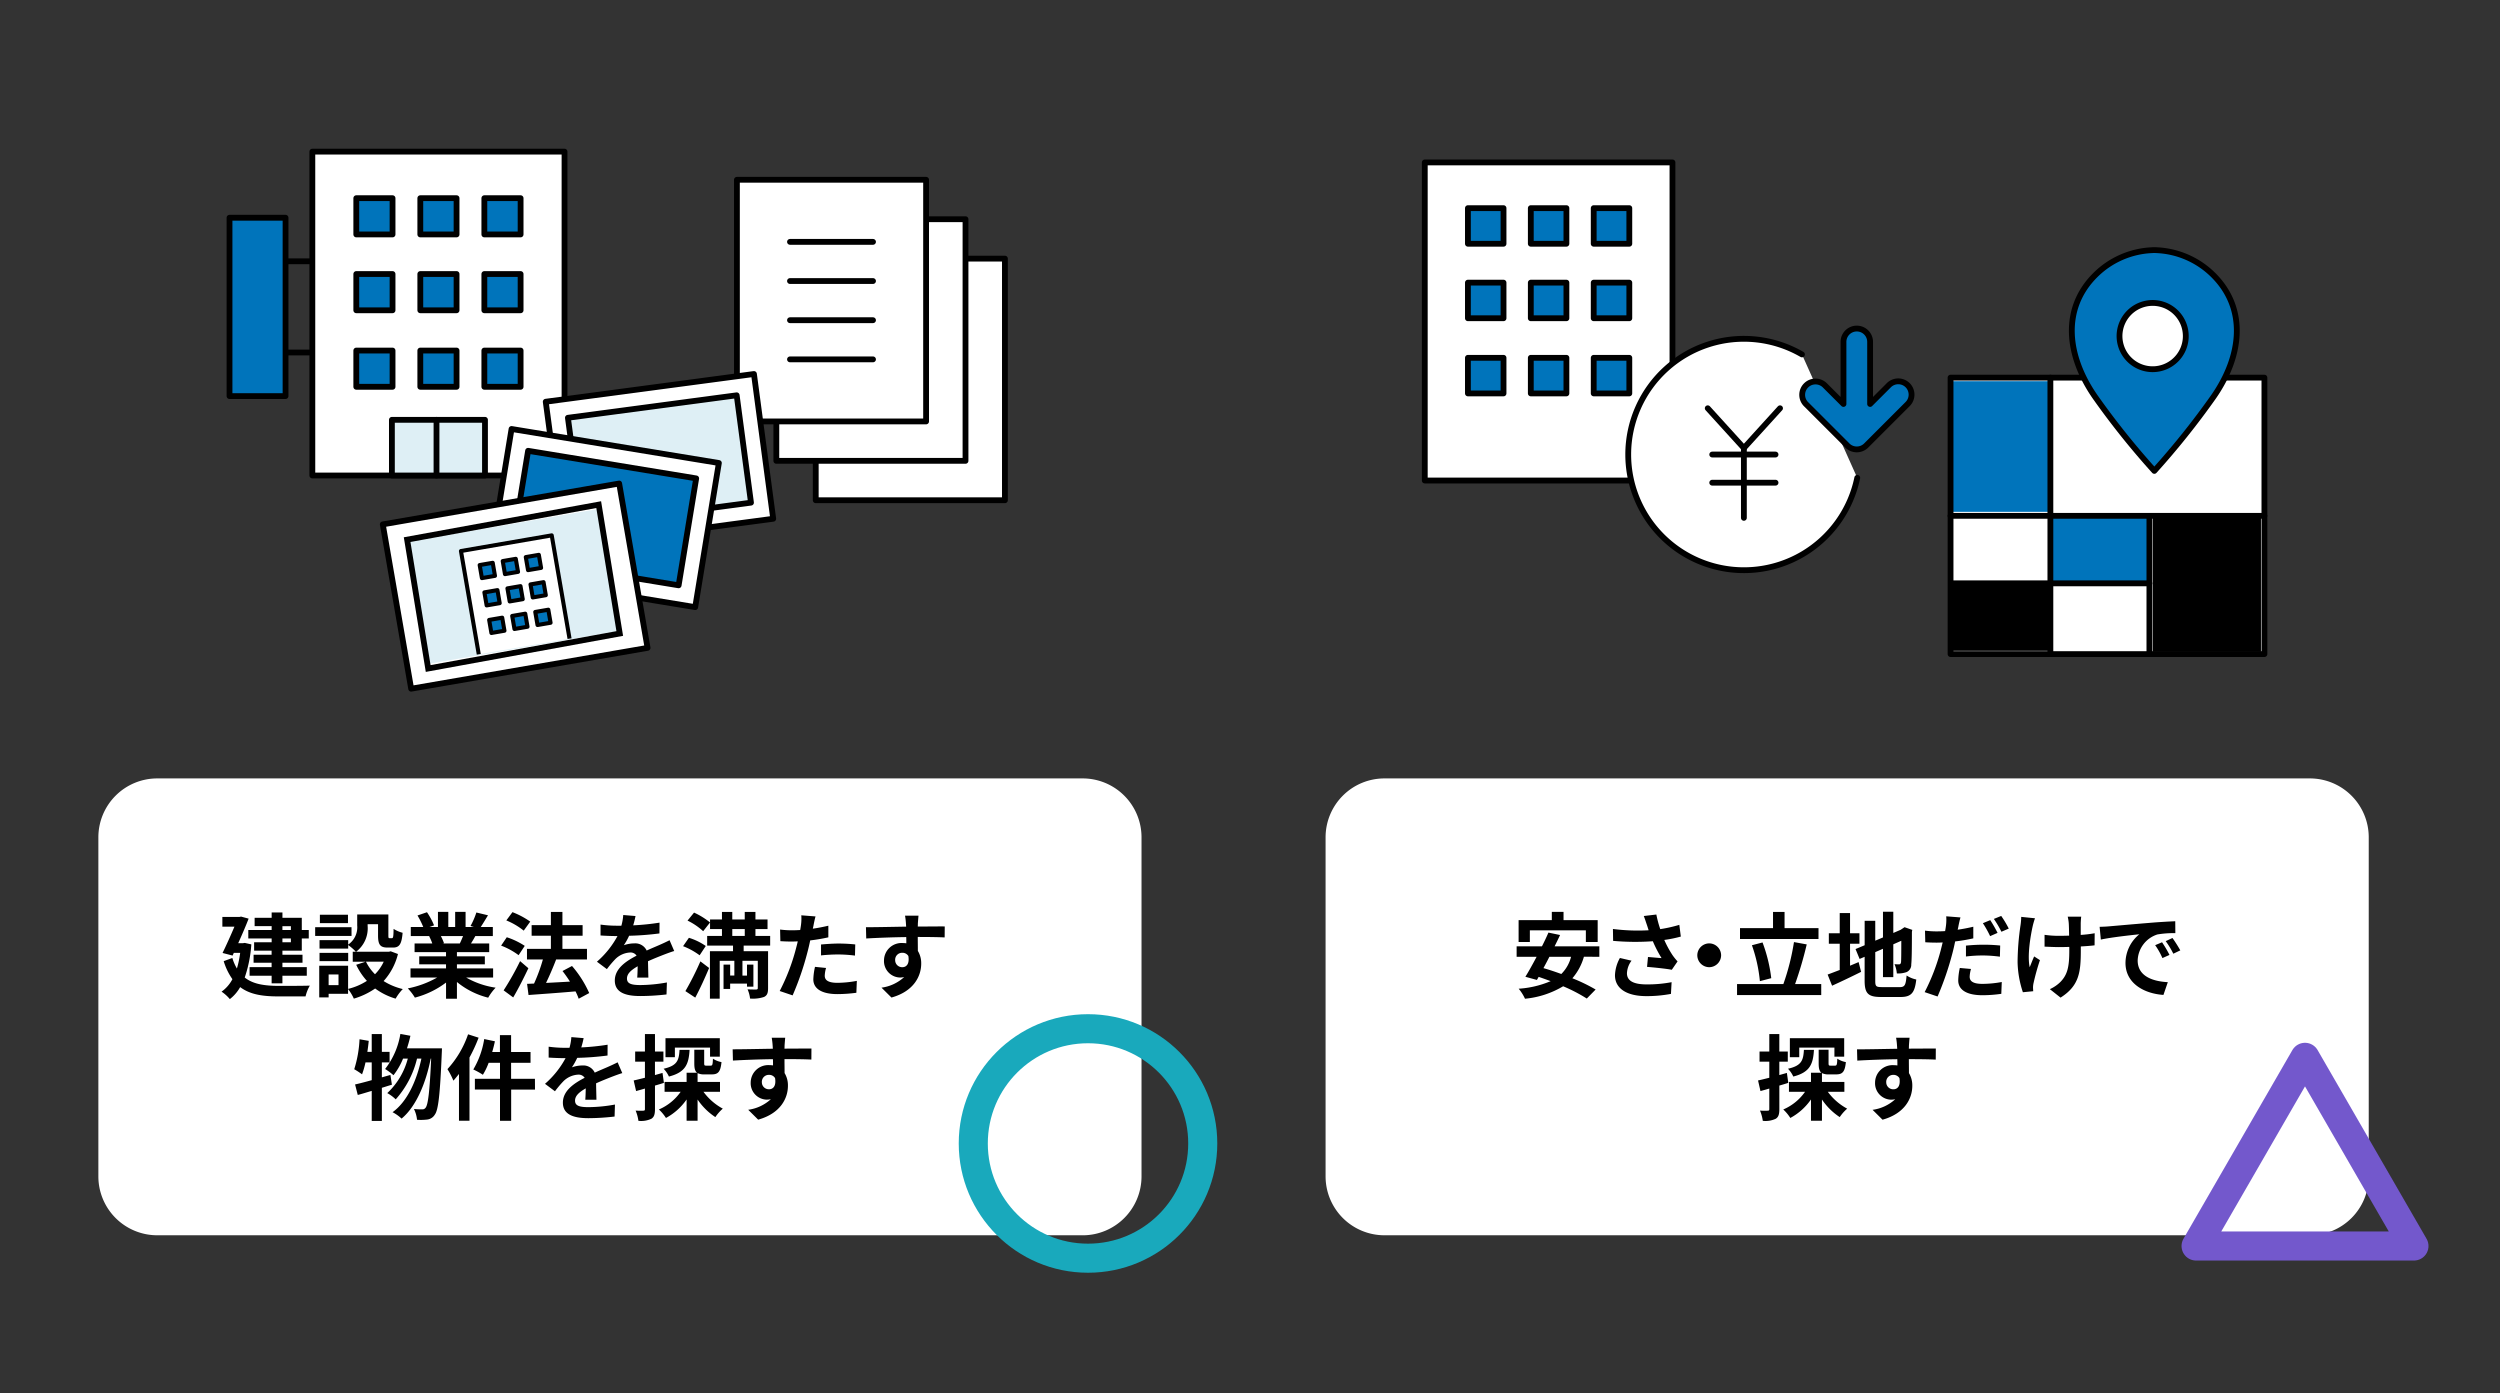 <svg xmlns="http://www.w3.org/2000/svg" xmlns:xlink="http://www.w3.org/1999/xlink" width="430" height="239.672" viewBox="0 0 430 239.672">
  <rect x="0" y="0" width="430" height="239.672" fill="#333333" stroke="none"/>
  <defs>
    <clipPath id="clip-path">
      <rect id="長方形_37914" data-name="長方形 37914" width="33.455" height="21.28" transform="matrix(0.985, -0.17, 0.17, 0.985, 0, 5.698)" fill="none"/>
    </clipPath>
    <clipPath id="clip-path-2">
      <rect id="長方形_37916" data-name="長方形 37916" width="387.705" height="198.787" fill="none"/>
    </clipPath>
  </defs>
  <g id="img_point_03_pc.svg" transform="translate(13.151 -1697.209)">
    <rect id="長方形_5748" data-name="長方形 5748" width="430" height="239.672" rx="10" transform="translate(-13.151 1697.209)" fill="rgba(80,200,167,0.15)" opacity="0"/>
    <g id="グループ_15660" data-name="グループ 15660" transform="translate(3.768 1718.357)">
      <g id="グループ_15667" data-name="グループ 15667" transform="translate(0 4.934)">
        <g id="グループ_15673" data-name="グループ 15673">
          <g id="グループ_16144" data-name="グループ 16144" transform="translate(211.223 1.856)">
            <path id="パス_111295" data-name="パス 111295" d="M309.735,150.926H150.572a10.13,10.13,0,0,1-10.13-10.13V82.476a10.13,10.13,0,0,1,10.13-10.13H309.735a10.13,10.13,0,0,1,10.13,10.13V140.8a10.13,10.13,0,0,1-10.13,10.13" transform="translate(-140.584 33.604)" fill="#fff"/>
            <path id="パス_114809" data-name="パス 114809" d="M-54.864-10.368h9.632v2H-43.2v-3.76h-5.872v-1.424h-2.016v1.424H-56.8v3.76h1.936Zm7.088,4.544a6.348,6.348,0,0,1-1.68,2.96c-1.056-.384-2.1-.736-3.072-1.008.336-.624.688-1.28,1.024-1.952Zm4.864,0V-7.616h-7.7c.336-.672.656-1.328.944-1.952l-2-.416c-.32.736-.7,1.552-1.12,2.368h-4.352v1.792h3.44c-.688,1.3-1.36,2.512-1.936,3.44l1.984.544.3-.528c.672.224,1.36.48,2.064.736a16.771,16.771,0,0,1-5.5,1.3A7.77,7.77,0,0,1-55.7,1.392a15.622,15.622,0,0,0,6.56-2.144A27.478,27.478,0,0,1-45.072,1.36l1.52-1.552a29.407,29.407,0,0,0-4-1.936,9.709,9.709,0,0,0,1.984-3.7Zm8.16-5.536c.1.272.192.608.32.976a33.494,33.494,0,0,1-6.144-.224l.032,2.048a42.905,42.905,0,0,0,6.832.064,21.024,21.024,0,0,0,1.5,2.9c-.5-.032-1.552-.128-2.336-.192l-.16,1.7c1.344.112,3.36.32,4.256.5l.992-1.44a10.088,10.088,0,0,1-.864-1.072A17.525,17.525,0,0,1-31.744-8.72,21.28,21.28,0,0,0-28.9-9.3l-.256-2.016a24.094,24.094,0,0,1-3.28.736,18.712,18.712,0,0,1-.672-2.512l-2.16.256C-35.056-12.3-34.88-11.728-34.752-11.36Zm-2.624,6.208-2-.464a6.549,6.549,0,0,0-.848,2.976c0,2.3,2.064,3.568,5.328,3.584a22.572,22.572,0,0,0,4.3-.384l.112-2.016a22.1,22.1,0,0,1-4.288.384c-2.192,0-3.392-.576-3.392-1.92A3.855,3.855,0,0,1-37.376-5.152Zm13.36-2.976A2.062,2.062,0,0,0-26.064-6.08a2.062,2.062,0,0,0,2.048,2.048A2.062,2.062,0,0,0-21.968-6.08,2.062,2.062,0,0,0-24.016-8.128Zm18.8-2.624h-5.84v-2.784H-13.04v2.784h-5.68V-8.88h13.5Zm-8.128,8.608a26.169,26.169,0,0,0-1.5-6.144l-1.824.48A25.939,25.939,0,0,1-15.3-1.632Zm4.1,1.008a65.116,65.116,0,0,0,2-6.816l-2.192-.4a39.987,39.987,0,0,1-1.824,7.216h-7.968v1.9h14.48v-1.9ZM.208-8.064H1.824V-9.872H.208v-3.472H-1.568v3.472H-3.44v1.808h1.872v4.512c-.8.3-1.5.576-2.08.784l.768,1.92c1.472-.672,3.3-1.536,4.992-2.384L1.68-4.912C1.2-4.7.7-4.5.208-4.288ZM5.664-.608c-.976,0-1.12-.144-1.12-1.072V-6.624L5.872-7.2v4.88H7.648V-7.968l1.376-.608c0,2.272-.016,3.44-.048,3.7-.064.288-.16.352-.352.352a7.28,7.28,0,0,1-.768-.032,5.11,5.11,0,0,1,.4,1.6A4.461,4.461,0,0,0,9.92-3.184a1.365,1.365,0,0,0,.816-1.328c.08-.656.112-2.576.112-5.616l.064-.32-1.328-.464-.336.224-.336.224L7.648-9.92v-3.648H5.872v4.416l-1.328.56v-3.424H2.72v4.208l-1.568.656.7,1.7.864-.368v4.112c0,2.208.624,2.8,2.784,2.8H8.912c1.872,0,2.432-.768,2.688-3.008a4.816,4.816,0,0,1-1.664-.688c-.144,1.632-.3,2-1.184,2Zm15.344-3.12L19.088-3.9a10.891,10.891,0,0,0-.272,2.144c0,1.616,1.456,2.544,4.144,2.544a22.963,22.963,0,0,0,3.264-.24l.08-2.032a18.715,18.715,0,0,1-3.328.32c-1.712,0-2.192-.528-2.192-1.232A5.61,5.61,0,0,1,21.008-3.728ZM19.2-12.592l-2.448-.192a8.337,8.337,0,0,1-.048,1.632q-.048.384-.144.912-.744.048-1.44.048A15.66,15.66,0,0,1,13.1-10.32l.048,2c.56.032,1.152.064,1.936.064.336,0,.688-.016,1.056-.032-.112.448-.224.912-.336,1.344A35,35,0,0,1,13.04.256l2.224.752A51.609,51.609,0,0,0,17.808-6.4c.176-.656.336-1.376.48-2.064a29.455,29.455,0,0,0,3.12-.528v-2c-.88.208-1.792.384-2.688.512.048-.208.1-.416.128-.592C18.912-11.424,19.072-12.144,19.2-12.592Zm.944,4.848v1.872a23.945,23.945,0,0,1,3.088-.176,23.267,23.267,0,0,1,2.752.208l.048-1.92A28.137,28.137,0,0,0,23.216-7.9,30.5,30.5,0,0,0,20.144-7.744Zm4.176-4.384-1.264.528A17.915,17.915,0,0,1,24.3-9.376l1.28-.56A22.008,22.008,0,0,0,24.32-12.128Zm1.888-.72-1.264.512a16.964,16.964,0,0,1,1.3,2.208l1.264-.544A17.662,17.662,0,0,0,26.208-12.848Zm13.76.128h-2.32a7.622,7.622,0,0,1,.176,1.1c.032.432.048,1.264.064,2.16-.608.016-1.232.032-1.808.032A16.828,16.828,0,0,1,33.664-9.6v2.032c.784.032,1.776.08,2.464.08.592,0,1.184-.016,1.792-.032v.576c0,2.7-.256,4.128-1.488,5.408a6.208,6.208,0,0,1-1.856,1.28L36.416,1.2C39.616-.832,39.9-3.152,39.9-6.928V-7.6c.9-.048,1.728-.112,2.368-.192l.016-2.08a21.048,21.048,0,0,1-2.4.288v-2.048C39.9-11.984,39.92-12.368,39.968-12.72Zm-7.952.272-2.368-.24a10.847,10.847,0,0,1-.112,1.392,44.93,44.93,0,0,0-.512,6.384A17.4,17.4,0,0,0,29.936.272L31.712.1C31.7-.128,31.68-.4,31.68-.56a3.605,3.605,0,0,1,.1-.784,39.49,39.49,0,0,1,1.088-3.9l-.992-.64c-.272.592-.56,1.36-.768,1.856-.432-1.984.128-5.344.528-7.12A12.754,12.754,0,0,1,32.016-12.448Zm11.12,1.472.208,2.192c1.856-.4,5.12-.752,6.624-.912a6.4,6.4,0,0,0-2.384,4.944c0,3.472,3.168,5.264,6.528,5.488l.752-2.192C52.144-1.6,49.68-2.544,49.68-5.184a4.862,4.862,0,0,1,3.392-4.48,16.622,16.622,0,0,1,3.088-.224l-.016-2.048c-1.136.048-2.88.144-4.528.288-2.928.24-5.568.48-6.912.592C44.4-11.024,43.776-10.992,43.136-10.976ZM53.872-8.32l-1.184.5A12.345,12.345,0,0,1,53.936-5.6l1.216-.544A19.859,19.859,0,0,0,53.872-8.32Zm1.792-.736L54.5-8.512a14.076,14.076,0,0,1,1.312,2.16l1.2-.576A23.933,23.933,0,0,0,55.664-9.056ZM-8.528,9.8H-2.48v1.552H-.8V8.184h-9.344v3.264h1.616Zm.8.384c-.1,1.808-.4,2.72-2.736,3.248a4.992,4.992,0,0,1,.912,1.344c2.88-.736,3.408-2.16,3.552-4.592Zm-2.928,3.968-1.3.368v-2.3H-10.5V10.472h-1.456V7.464H-13.68v3.008h-1.68v1.744h1.68v2.768c-.72.176-1.392.352-1.936.464l.416,1.824c.464-.128.992-.272,1.52-.432v3.536c0,.208-.08.272-.272.272a12.927,12.927,0,0,1-1.328-.016,7.078,7.078,0,0,1,.48,1.76,4.15,4.15,0,0,0,2.224-.352c.48-.3.624-.784.624-1.664V16.328c.512-.144,1.024-.3,1.536-.464ZM-.768,17.4V15.7H-4.624v-1.52a2.387,2.387,0,0,0,1.2.224H-2.16c1.056,0,1.488-.432,1.648-2.112A4.013,4.013,0,0,1-1.984,11.7c-.032,1.056-.1,1.2-.384,1.2h-.768c-.288,0-.352-.032-.352-.432v-2.3h-1.7v2.32c0,.832.1,1.344.48,1.632H-6.512V15.7H-10.3v1.7h2.768a8.81,8.81,0,0,1-3.744,3.04A7.443,7.443,0,0,1-10.064,21.9a10.194,10.194,0,0,0,3.552-3.184v3.664h1.888V18.728a10.964,10.964,0,0,0,3.056,3.024A7.4,7.4,0,0,1-.288,20.3a10.071,10.071,0,0,1-3.328-2.9ZM10.448,8.1H8.128A11.611,11.611,0,0,1,8.288,9.5c.016.128.016.288.032.5-2.176.032-5.088.1-6.912.1l.048,1.936c1.968-.112,4.464-.208,6.88-.24.016.352.016.72.016,1.072a4.152,4.152,0,0,0-.64-.048,3.018,3.018,0,0,0-3.2,2.992,2.823,2.823,0,0,0,2.752,2.944,3.421,3.421,0,0,0,.72-.08,7.19,7.19,0,0,1-3.9,1.824l1.712,1.7c3.9-1.088,5.12-3.744,5.12-5.824a4.072,4.072,0,0,0-.576-2.192c0-.7-.016-1.584-.016-2.4,2.176,0,3.664.032,4.624.08L14.96,9.96c-.832-.016-3.024.016-4.64.016.016-.192.016-.368.016-.5C10.352,9.224,10.416,8.36,10.448,8.1ZM6.432,15.768a1.2,1.2,0,0,1,1.232-1.28,1.18,1.18,0,0,1,1.04.56c.224,1.408-.368,1.92-1.04,1.92A1.2,1.2,0,0,1,6.432,15.768Z" transform="translate(89.858 142.452)"/>
            <path id="パス_111296" data-name="パス 111296" d="M264.835,106.372,246.1,138.827h37.476Z" transform="translate(-96.517 47.549)" fill="none" stroke="#7358cc" stroke-linecap="round" stroke-linejoin="round" stroke-width="5"/>
            <g id="グループ_15675" data-name="グループ 15675" transform="translate(16.919)">
              <rect id="長方形_37823" data-name="長方形 37823" width="42.604" height="54.713" fill="#fff"/>
              <rect id="長方形_37824" data-name="長方形 37824" width="42.604" height="54.713" fill="none" stroke="#000" stroke-linecap="round" stroke-linejoin="round" stroke-width="1"/>
              <rect id="長方形_37825" data-name="長方形 37825" width="6.124" height="6.124" transform="translate(7.421 20.677)" fill="#0074bb"/>
              <rect id="長方形_37826" data-name="長方形 37826" width="6.124" height="6.124" transform="translate(7.421 20.677)" fill="none" stroke="#000" stroke-linecap="round" stroke-linejoin="round" stroke-width="1"/>
              <rect id="長方形_37827" data-name="長方形 37827" width="6.124" height="6.124" transform="translate(18.238 20.677)" fill="#0074bb"/>
              <rect id="長方形_37828" data-name="長方形 37828" width="6.124" height="6.124" transform="translate(18.238 20.677)" fill="none" stroke="#000" stroke-linecap="round" stroke-linejoin="round" stroke-width="1"/>
              <rect id="長方形_37829" data-name="長方形 37829" width="6.124" height="6.124" transform="translate(29.057 20.677)" fill="#0074bb"/>
              <rect id="長方形_37830" data-name="長方形 37830" width="6.124" height="6.124" transform="translate(29.057 20.677)" fill="none" stroke="#000" stroke-linecap="round" stroke-linejoin="round" stroke-width="1"/>
              <rect id="長方形_37831" data-name="長方形 37831" width="6.124" height="6.124" transform="translate(7.421 7.863)" fill="#0074bb"/>
              <rect id="長方形_37832" data-name="長方形 37832" width="6.124" height="6.124" transform="translate(7.421 7.863)" fill="none" stroke="#000" stroke-linecap="round" stroke-linejoin="round" stroke-width="1"/>
              <rect id="長方形_37833" data-name="長方形 37833" width="6.124" height="6.124" transform="translate(18.238 7.863)" fill="#0074bb"/>
              <rect id="長方形_37834" data-name="長方形 37834" width="6.124" height="6.124" transform="translate(18.238 7.863)" fill="none" stroke="#000" stroke-linecap="round" stroke-linejoin="round" stroke-width="1"/>
              <rect id="長方形_37835" data-name="長方形 37835" width="6.124" height="6.124" transform="translate(29.057 7.863)" fill="#0074bb"/>
              <rect id="長方形_37836" data-name="長方形 37836" width="6.124" height="6.124" transform="translate(29.057 7.863)" fill="none" stroke="#000" stroke-linecap="round" stroke-linejoin="round" stroke-width="1"/>
              <rect id="長方形_37837" data-name="長方形 37837" width="6.124" height="6.124" transform="translate(7.421 33.606)" fill="#0074bb"/>
              <rect id="長方形_37838" data-name="長方形 37838" width="6.124" height="6.124" transform="translate(7.421 33.606)" fill="none" stroke="#000" stroke-linecap="round" stroke-linejoin="round" stroke-width="1"/>
              <rect id="長方形_37839" data-name="長方形 37839" width="6.124" height="6.124" transform="translate(18.238 33.606)" fill="#0074bb"/>
              <rect id="長方形_37840" data-name="長方形 37840" width="6.124" height="6.124" transform="translate(18.238 33.606)" fill="none" stroke="#000" stroke-linecap="round" stroke-linejoin="round" stroke-width="1"/>
              <rect id="長方形_37841" data-name="長方形 37841" width="6.124" height="6.124" transform="translate(29.057 33.606)" fill="#0074bb"/>
              <rect id="長方形_37842" data-name="長方形 37842" width="6.124" height="6.124" transform="translate(29.057 33.606)" fill="none" stroke="#000" stroke-linecap="round" stroke-linejoin="round" stroke-width="1"/>
              <path id="パス_111297" data-name="パス 111297" d="M216.294,49.249a19.9,19.9,0,1,1-9.511-21.231" transform="translate(-141.908 5.003)" fill="#fff"/>
              <path id="パス_111298" data-name="パス 111298" d="M216.294,49.249a19.9,19.9,0,1,1-9.511-21.231" transform="translate(-141.908 5.003)" fill="none" stroke="#000" stroke-linecap="round" stroke-linejoin="round" stroke-width="1"/>
              <path id="パス_111299" data-name="パス 111299" d="M199.036,33.808l-6.219,6.845L186.6,33.808" transform="translate(-137.93 8.475)" fill="none" stroke="#000" stroke-linecap="round" stroke-linejoin="round" stroke-width="1"/>
              <line id="線_5348" data-name="線 5348" y2="12.005" transform="translate(54.887 49.129)" fill="none" stroke="#000" stroke-linecap="round" stroke-linejoin="round" stroke-width="1"/>
              <line id="線_5349" data-name="線 5349" x2="10.891" transform="translate(49.441 50.243)" fill="none" stroke="#000" stroke-linecap="round" stroke-linejoin="round" stroke-width="1"/>
              <line id="線_5350" data-name="線 5350" x2="10.891" transform="translate(49.441 55.084)" fill="none" stroke="#000" stroke-linecap="round" stroke-linejoin="round" stroke-width="1"/>
              <path id="パス_111300" data-name="パス 111300" d="M216.273,33.832a2.288,2.288,0,0,0-3.238,0l-3.221,3.221V26.375a2.29,2.29,0,1,0-4.581,0V37.053l-3.223-3.221a2.29,2.29,0,0,0-3.238,3.238L205.9,44.2a2.289,2.289,0,0,0,3.238,0l7.131-7.131a2.288,2.288,0,0,0,0-3.238" transform="translate(-133.216 4.49)" fill="#0074bb"/>
              <path id="パス_111301" data-name="パス 111301" d="M216.273,33.832a2.288,2.288,0,0,0-3.238,0l-3.221,3.221V26.375a2.29,2.29,0,1,0-4.581,0V37.053l-3.223-3.221a2.29,2.29,0,0,0-3.238,3.238L205.9,44.2a2.289,2.289,0,0,0,3.238,0l7.131-7.131A2.288,2.288,0,0,0,216.273,33.832Z" transform="translate(-133.216 4.49)" fill="none" stroke="#000" stroke-linecap="round" stroke-linejoin="round" stroke-width="1"/>
              <rect id="長方形_37843" data-name="長方形 37843" width="53.986" height="47.548" transform="translate(90.433 37.016)" fill="#fff"/>
              <rect id="長方形_37844" data-name="長方形 37844" width="17.032" height="11.606" transform="translate(107.606 60.79)" fill="#0074bb"/>
              <rect id="長方形_37845" data-name="長方形 37845" width="18.611" height="23.402" transform="translate(125.215 60.79)"/>
              <rect id="長方形_37846" data-name="長方形 37846" width="17.032" height="11.606" transform="translate(90.308 60.79)" fill="#fff"/>
              <rect id="長方形_37847" data-name="長方形 37847" width="17.032" height="11.606" transform="translate(107.606 72.396)" fill="#fff"/>
              <rect id="長方形_37848" data-name="長方形 37848" width="17.032" height="11.606" transform="translate(90.775 72.396)"/>
              <rect id="長方形_37849" data-name="長方形 37849" width="17.032" height="22.47" transform="translate(90.775 37.629)" fill="#0074bb"/>
              <line id="線_5351" data-name="線 5351" y1="47.548" transform="translate(107.605 37.016)" fill="none" stroke="#000" stroke-linecap="round" stroke-linejoin="round" stroke-width="1"/>
              <line id="線_5352" data-name="線 5352" x2="53.986" transform="translate(90.433 60.79)" fill="#fff"/>
              <line id="線_5353" data-name="線 5353" x2="53.986" transform="translate(90.433 60.79)" fill="none" stroke="#000" stroke-linecap="round" stroke-linejoin="round" stroke-width="1"/>
              <line id="線_5354" data-name="線 5354" x2="34.028" transform="translate(90.61 72.396)" fill="#fff"/>
              <line id="線_5355" data-name="線 5355" x2="34.028" transform="translate(90.61 72.396)" fill="none" stroke="#000" stroke-linecap="round" stroke-linejoin="round" stroke-width="1"/>
              <line id="線_5356" data-name="線 5356" y1="23.774" transform="translate(124.637 60.791)" fill="#fff"/>
              <line id="線_5357" data-name="線 5357" y1="23.774" transform="translate(124.637 60.791)" fill="none" stroke="#000" stroke-linecap="round" stroke-linejoin="round" stroke-width="1"/>
              <rect id="長方形_37850" data-name="長方形 37850" width="53.986" height="47.548" transform="translate(90.433 37.016)" fill="none" stroke="#000" stroke-linecap="round" stroke-linejoin="round" stroke-width="1"/>
              <path id="パス_111302" data-name="パス 111302" d="M255.382,18.84a14.747,14.747,0,0,0-9.89-4.317V14.51h-.57v.013a14.743,14.743,0,0,0-9.893,4.317c-5.778,5.778-4.9,13.874,0,20.922A135.522,135.522,0,0,0,245.209,52.49a136.285,136.285,0,0,0,10.173-12.728c4.9-7.048,5.78-15.143,0-20.922" transform="translate(-119.725 0.566)" fill="#0074bb"/>
              <path id="パス_111303" data-name="パス 111303" d="M255.382,18.84a14.747,14.747,0,0,0-9.89-4.317V14.51h-.57v.013a14.743,14.743,0,0,0-9.893,4.317c-5.778,5.778-4.9,13.874,0,20.922A135.522,135.522,0,0,0,245.209,52.49a136.285,136.285,0,0,0,10.173-12.728C260.286,32.714,261.163,24.619,255.382,18.84Z" transform="translate(-119.725 0.566)" fill="none" stroke="#000" stroke-linecap="round" stroke-linejoin="round" stroke-width="1"/>
              <path id="パス_111304" data-name="パス 111304" d="M247.789,28.869a5.7,5.7,0,1,1,.446-2.215,5.7,5.7,0,0,1-.446,2.215" transform="translate(-117.34 3.208)" fill="#fff"/>
              <path id="パス_111305" data-name="パス 111305" d="M247.789,28.869a5.7,5.7,0,1,1,.446-2.215A5.7,5.7,0,0,1,247.789,28.869Z" transform="translate(-117.34 3.208)" fill="none" stroke="#000" stroke-linecap="round" stroke-linejoin="round" stroke-width="1"/>
            </g>
          </g>
          <g id="グループ_16145" data-name="グループ 16145">
            <path id="パス_111294" data-name="パス 111294" d="M169.293,150.926H10.13A10.13,10.13,0,0,1,0,140.8V82.476a10.13,10.13,0,0,1,10.13-10.13H169.293a10.13,10.13,0,0,1,10.13,10.13V140.8a10.13,10.13,0,0,1-10.13,10.13" transform="translate(0 35.46)" fill="#fff"/>
            <path id="パス_114810" data-name="パス 114810" d="M-50.576-11.088v.656h-1.456v-.656Zm0,2.768h-1.456v-.656h1.456Zm-3.312-2.112H-57.9v1.456h4.016v.656H-56.9v1.44h3.008v.7h-3.1V-4.8h3.1v.752H-57.68V-2.56h3.792v1.3h1.856v-1.3h4.192V-4.048h-4.192V-4.8h3.456V-6.176h-3.456v-.7H-48.7v-2.1h1.2v-1.456h-1.2v-2.1h-3.328v-.912h-1.856v.912h-2.928v1.44h2.928ZM-58.5-8.208l-.336.048h-.8c.656-1.456,1.312-2.976,1.792-4.224l-1.3-.352-.288.064h-2.928v1.664h2.08c-.592,1.392-1.36,3.12-2.048,4.528l1.728.448.208-.464H-59.3a16.881,16.881,0,0,1-.56,2.688,7.881,7.881,0,0,1-.784-1.808l-1.488.544a10.791,10.791,0,0,0,1.5,3.1A6.14,6.14,0,0,1-62.5.176a6.75,6.75,0,0,1,1.424,1.28A6.837,6.837,0,0,0-59.3-.608c1.7,1.28,3.872,1.6,6.576,1.6h4.672a6.714,6.714,0,0,1,.736-1.856c-1.168.048-4.416.048-5.36.048-2.336-.016-4.352-.256-5.84-1.44a21.929,21.929,0,0,0,1.136-5.7Zm17.744-4.848h-4.832v1.44h4.832Zm.608,2.144H-46.4v1.5h6.256ZM-40.72-6.5h-4.928v1.424h4.928Zm6.112,1.52a7.587,7.587,0,0,1-1.5,2.16,7.884,7.884,0,0,1-1.552-2.16ZM-42.384-.944h-1.7v-1.84h1.7Zm8.976-5.824-.32.08H-39.36a5.065,5.065,0,0,0,1.984-4.464v-.272h1.792v1.936c0,1.584.368,2.08,1.648,2.08h.928c1.072,0,1.488-.56,1.648-2.544a5.428,5.428,0,0,1-1.552-.672c-.016,1.392-.08,1.6-.288,1.6h-.4c-.176,0-.208-.048-.208-.5V-13.1h-5.36v1.9A3.6,3.6,0,0,1-40.72-7.92v-.768h-4.928v1.456h4.928V-7.84a8.483,8.483,0,0,1,1.328,1.152h-.544v1.712h2.224l-1.632.528A11.127,11.127,0,0,0-37.5-1.68,10.489,10.489,0,0,1-40.736-.3V-4.288H-45.7V1.168h1.616V.544h3.344V-.272a8.055,8.055,0,0,1,.992,1.648A12.924,12.924,0,0,0-36.08-.368a11.151,11.151,0,0,0,3.52,1.744A8.2,8.2,0,0,1-31.328-.272a10.925,10.925,0,0,1-3.3-1.376A10.8,10.8,0,0,0-32.16-6.3ZM-20.96-9.392c-.176.432-.368.9-.56,1.28h-2.992l.272-.048a8.6,8.6,0,0,0-.544-1.232Zm5.168,7.136V-3.824h-6.224v-.7h4.8V-5.9h-4.8v-.72h5.552V-8.112H-19.6c.24-.384.5-.816.752-1.28h3.008v-1.552h-2.08c.368-.56.8-1.28,1.248-2.016l-2-.48a12.889,12.889,0,0,1-1.008,2.32l.576.176h-1.424v-2.608H-22.32v2.608H-23.5v-2.608H-25.28v2.608h-1.456l.784-.288a12.107,12.107,0,0,0-1.216-2.256l-1.632.56a14.342,14.342,0,0,1,.992,1.984h-2.144v1.552h3.344l-.192.032a7.19,7.19,0,0,1,.544,1.248H-29.3v1.488h5.408v.72H-28.5v1.376h4.608v.7H-30v1.568h4.592A16.81,16.81,0,0,1-30.464-.384,8.875,8.875,0,0,1-29.248,1.2a15.177,15.177,0,0,0,5.36-2.592V1.392h1.872v-2.88a13.657,13.657,0,0,0,5.376,2.7A8.95,8.95,0,0,1-15.36-.512a14.294,14.294,0,0,1-5.072-1.744Zm6.384-9.616A14.043,14.043,0,0,0-12.464-13.5L-13.52-12.08a12.2,12.2,0,0,1,2.992,1.76ZM-10.352-7.7A12.892,12.892,0,0,0-13.44-9.184l-.976,1.44A12.326,12.326,0,0,1-11.408-6.1Zm-.8,2.624A47.816,47.816,0,0,1-13.984-.048l1.648,1.216c.9-1.536,1.824-3.36,2.608-5.024ZM.736.416A18.616,18.616,0,0,0-2.224-4.24l-1.632.864c.432.56.88,1.184,1.28,1.824-1.408.08-2.832.16-4.112.224C-6.112-2.528-5.472-4-4.96-5.344l-.064-.016H.352V-7.184H-3.872V-9.44H-.4v-1.824H-3.872v-2.272H-5.856v2.272H-9.168V-9.44h3.312v2.256H-9.968V-5.36h2.736a28.989,28.989,0,0,1-1.52,4.144l-1.2.048L-9.7.752c2.16-.16,5.184-.368,8.08-.624a8.836,8.836,0,0,1,.544,1.264ZM8.7-12.832l-2.112-.176a8.9,8.9,0,0,1-.32,1.84H5.5a20.819,20.819,0,0,1-2.816-.192v1.872c.88.064,2.048.1,2.7.1H5.6A15.7,15.7,0,0,1,2.064-4.976L3.776-3.7a18.422,18.422,0,0,1,1.488-1.76,3.9,3.9,0,0,1,2.5-1.1,1.231,1.231,0,0,1,1.12.544c-1.824.944-3.744,2.224-3.744,4.272C5.136.32,6.992.928,9.5.928A40.025,40.025,0,0,0,14.032.656L14.1-1.408A26.174,26.174,0,0,1,9.552-.96c-1.568,0-2.32-.24-2.32-1.12,0-.8.64-1.424,1.84-2.112-.016.7-.032,1.472-.08,1.952h1.92c-.016-.736-.048-1.92-.064-2.816.976-.448,1.888-.8,2.608-1.088.544-.208,1.392-.528,1.9-.672l-.8-1.856c-.592.3-1.152.56-1.776.832-.656.288-1.328.56-2.16.944A2.167,2.167,0,0,0,8.5-8.128a5.421,5.421,0,0,0-1.808.32A11.171,11.171,0,0,0,7.6-9.44a47.662,47.662,0,0,0,5.216-.4l.016-1.856a40.507,40.507,0,0,1-4.528.464A15.307,15.307,0,0,0,8.7-12.832ZM18.976,1.2c.832-1.552,1.664-3.392,2.384-5.1l-1.5-1.136A50.373,50.373,0,0,1,17.28.08Zm1.808-8.88a10.387,10.387,0,0,0-2.9-1.408L16.88-7.648A12.1,12.1,0,0,1,19.728-6.08Zm-3.136-4.368a11.246,11.246,0,0,1,2.688,1.824l1.184-1.5a12.839,12.839,0,0,0-2.752-1.7Zm7.7,1.456h2.144v1.184H25.344Zm6.512,2.848V-9.408H29.328v-1.184h2.08V-12.24h-2.08v-1.3h-1.84v1.3H25.344v-1.3H23.568v1.3H21.52v1.648h2.048v1.184H21.024v1.664h4.448v.96H21.5v8.16h1.68V-5.136H25.7v2.544h-.72V-4.48H23.84V-.288h1.136v-.928h2.9v.528h1.1V-4.48h-1.1v1.888h-.784V-5.136h2.64V-.448c0,.176-.064.24-.272.256-.208,0-.9,0-1.488-.032A5.2,5.2,0,0,1,28.4,1.36a6.068,6.068,0,0,0,2.4-.272c.544-.256.7-.688.7-1.52V-6.784H27.3v-.96ZM41.472-3.9l-1.9-.192a11.189,11.189,0,0,0-.288,2.144c0,1.616,1.456,2.544,4.144,2.544A25.684,25.684,0,0,0,46.688.368l.08-2.048a18.777,18.777,0,0,1-3.328.336c-1.712,0-2.192-.528-2.192-1.232A5.482,5.482,0,0,1,41.472-3.9Zm-1.808-8.864-2.448-.192a8.2,8.2,0,0,1-.048,1.616q-.048.384-.144.912-.744.048-1.44.048a15.834,15.834,0,0,1-2.016-.128l.048,2c.56.032,1.168.064,1.936.064.336,0,.688-.016,1.056-.032-.1.464-.224.912-.336,1.344A34.643,34.643,0,0,1,33.5.064l2.224.752a49.719,49.719,0,0,0,2.544-7.408c.176-.656.336-1.36.48-2.048a29.455,29.455,0,0,0,3.12-.528v-2c-.88.208-1.776.384-2.672.512.048-.224.1-.432.128-.608C39.392-11.616,39.536-12.336,39.664-12.768Zm.944,4.832v1.872a27.491,27.491,0,0,1,3.088-.16,23.456,23.456,0,0,1,2.752.192l.048-1.92A28.137,28.137,0,0,0,43.68-8.1C42.656-8.1,41.5-8.016,40.608-7.936ZM57.376-12.9h-2.32a11.611,11.611,0,0,1,.16,1.392c.016.128.016.288.032.5-2.176.032-5.088.1-6.912.1l.048,1.936c1.968-.112,4.464-.208,6.88-.24.016.352.016.72.016,1.072a4.152,4.152,0,0,0-.64-.048A3.018,3.018,0,0,0,51.44-5.2a2.823,2.823,0,0,0,2.752,2.944,3.421,3.421,0,0,0,.72-.08,7.19,7.19,0,0,1-3.9,1.824l1.712,1.7C56.624.1,57.84-2.56,57.84-4.64a4.072,4.072,0,0,0-.576-2.192c0-.7-.016-1.584-.016-2.4,2.176,0,3.664.032,4.624.08l.016-1.888c-.832-.016-3.024.016-4.64.016.016-.192.016-.368.016-.5C57.28-11.776,57.344-12.64,57.376-12.9ZM53.36-5.232a1.2,1.2,0,0,1,1.232-1.28,1.18,1.18,0,0,1,1.04.56c.224,1.408-.368,1.92-1.04,1.92A1.2,1.2,0,0,1,53.36-5.232ZM-33.456,14.5l-1.472.416V12.344H-33.6V10.536h-1.328V7.464h-1.744v3.072h-.752c.1-.64.176-1.264.24-1.9l-1.584-.272a20,20,0,0,1-.912,5.152,13.921,13.921,0,0,1,1.344.88,14.541,14.541,0,0,0,.592-2.048h1.072V15.4c-1.088.3-2.064.56-2.864.736l.464,1.808c.736-.192,1.536-.448,2.4-.7v5.168h1.744v-5.7c.592-.176,1.152-.368,1.728-.528Zm2.848-4.576c.224-.7.432-1.424.592-2.16l-1.728-.32a13.243,13.243,0,0,1-2.624,6.032,10.856,10.856,0,0,1,1.44,1.072,11.914,11.914,0,0,0,1.648-2.864h.816A12.411,12.411,0,0,1-34,17.624,6.725,6.725,0,0,1-32.544,18.7a16.181,16.181,0,0,0,3.664-7.008h.752c-.8,3.744-2.4,7.376-4.96,9.216a7.1,7.1,0,0,1,1.552,1.1c2.576-2.128,4.224-6.288,5.008-10.32h.08c-.256,5.744-.544,7.92-.944,8.432a.668.668,0,0,1-.592.3,12.979,12.979,0,0,1-1.424-.064,5.319,5.319,0,0,1,.528,1.856,9.149,9.149,0,0,0,1.808-.048,1.753,1.753,0,0,0,1.248-.832c.608-.8.9-3.408,1.2-10.544.016-.224.032-.864.032-.864ZM-20.1,7.512A16.942,16.942,0,0,1-23.648,13.5a13,13,0,0,1,1.024,1.984c.32-.352.64-.752.96-1.152v8.048h1.808V11.5a27.105,27.105,0,0,0,1.568-3.408Zm11.5,7.648h-4.1V12.408h3.344V10.552h-3.344v-2.9h-1.92v2.9h-1.328c.176-.608.336-1.216.464-1.84l-1.84-.384A14.686,14.686,0,0,1-19.2,13.56a12.3,12.3,0,0,1,1.648.912,11.291,11.291,0,0,0,.992-2.064h1.952V15.16h-4.32v1.856h4.32v5.376h1.92V17.016h4.1ZM-.224,8.168l-2.112-.176a8.9,8.9,0,0,1-.32,1.84h-.768A20.819,20.819,0,0,1-6.24,9.64v1.872c.88.064,2.048.1,2.7.1h.208a15.7,15.7,0,0,1-3.536,4.416l1.712,1.28a18.422,18.422,0,0,1,1.488-1.76,3.9,3.9,0,0,1,2.5-1.1,1.231,1.231,0,0,1,1.12.544c-1.824.944-3.744,2.224-3.744,4.272,0,2.064,1.856,2.672,4.368,2.672A40.025,40.025,0,0,0,5.1,21.656l.064-2.064a26.174,26.174,0,0,1-4.544.448c-1.568,0-2.32-.24-2.32-1.12,0-.8.64-1.424,1.84-2.112-.016.7-.032,1.472-.08,1.952h1.92c-.016-.736-.048-1.92-.064-2.816.976-.448,1.888-.8,2.608-1.088.544-.208,1.392-.528,1.9-.672l-.8-1.856c-.592.3-1.152.56-1.776.832-.656.288-1.328.56-2.16.944A2.167,2.167,0,0,0-.432,12.872a5.422,5.422,0,0,0-1.808.32,11.171,11.171,0,0,0,.912-1.632,47.662,47.662,0,0,0,5.216-.4L3.9,9.3a40.507,40.507,0,0,1-4.528.464A15.307,15.307,0,0,0-.224,8.168ZM15.472,9.8H21.52v1.552H23.2V8.184H13.856v3.264h1.616Zm.8.384c-.1,1.808-.4,2.72-2.736,3.248a4.992,4.992,0,0,1,.912,1.344c2.88-.736,3.408-2.16,3.552-4.592Zm-2.928,3.968-1.3.368v-2.3H13.5V10.472H12.048V7.464H10.32v3.008H8.64v1.744h1.68v2.768c-.72.176-1.392.352-1.936.464L8.8,17.272c.464-.128.992-.272,1.52-.432v3.536c0,.208-.08.272-.272.272a12.927,12.927,0,0,1-1.328-.016,7.078,7.078,0,0,1,.48,1.76,4.15,4.15,0,0,0,2.224-.352c.48-.3.624-.784.624-1.664V16.328c.512-.144,1.024-.3,1.536-.464ZM23.232,17.4V15.7H19.376v-1.52a2.387,2.387,0,0,0,1.2.224H21.84c1.056,0,1.488-.432,1.648-2.112a4.013,4.013,0,0,1-1.472-.592c-.032,1.056-.1,1.2-.384,1.2h-.768c-.288,0-.352-.032-.352-.432v-2.3h-1.7v2.32c0,.832.1,1.344.48,1.632H17.488V15.7H13.7v1.7h2.768a8.81,8.81,0,0,1-3.744,3.04A7.443,7.443,0,0,1,13.936,21.9a10.194,10.194,0,0,0,3.552-3.184v3.664h1.888V18.728a10.964,10.964,0,0,0,3.056,3.024,7.4,7.4,0,0,1,1.28-1.456,10.071,10.071,0,0,1-3.328-2.9ZM34.448,8.1h-2.32a11.611,11.611,0,0,1,.16,1.392c.016.128.016.288.032.5-2.176.032-5.088.1-6.912.1l.048,1.936c1.968-.112,4.464-.208,6.88-.24.016.352.016.72.016,1.072a4.152,4.152,0,0,0-.64-.048,3.018,3.018,0,0,0-3.2,2.992,2.823,2.823,0,0,0,2.752,2.944,3.421,3.421,0,0,0,.72-.08,7.19,7.19,0,0,1-3.9,1.824l1.712,1.7c3.9-1.088,5.12-3.744,5.12-5.824a4.072,4.072,0,0,0-.576-2.192c0-.7-.016-1.584-.016-2.4,2.176,0,3.664.032,4.624.08L38.96,9.96c-.832-.016-3.024.016-4.64.016.016-.192.016-.368.016-.5C34.352,9.224,34.416,8.36,34.448,8.1Zm-4.016,7.664a1.2,1.2,0,0,1,1.232-1.28,1.18,1.18,0,0,1,1.04.56c.224,1.408-.368,1.92-1.04,1.92A1.2,1.2,0,0,1,30.432,15.768Z" transform="translate(83.689 144.308)"/>
            <ellipse id="楕円形_818" data-name="楕円形 818" cx="19.735" cy="19.735" rx="19.735" ry="19.735" transform="translate(150.484 150.858)" fill="none" stroke="#19a9bc" stroke-linecap="round" stroke-linejoin="round" stroke-width="5"/>
            <g id="グループ_15674" data-name="グループ 15674" transform="translate(22.557)">
              <rect id="長方形_37851" data-name="長方形 37851" width="11.991" height="15.68" transform="translate(5.08 18.866)" fill="none" stroke="#000" stroke-linecap="round" stroke-linejoin="round" stroke-width="1"/>
              <rect id="長方形_37852" data-name="長方形 37852" width="9.638" height="30.678" transform="translate(0 11.368)" fill="#0074bb"/>
              <rect id="長方形_37853" data-name="長方形 37853" width="9.638" height="30.678" transform="translate(0 11.368)" fill="none" stroke="#000" stroke-linecap="round" stroke-linejoin="round" stroke-width="1"/>
              <rect id="長方形_37854" data-name="長方形 37854" width="43.376" height="55.704" transform="translate(14.247)" fill="#fff"/>
              <rect id="長方形_37855" data-name="長方形 37855" width="43.376" height="55.704" transform="translate(14.247)" fill="none" stroke="#000" stroke-linecap="round" stroke-linejoin="round" stroke-width="1"/>
              <rect id="長方形_37856" data-name="長方形 37856" width="16.01" height="9.577" transform="translate(27.931 46.127)" fill="#deeff5"/>
              <rect id="長方形_37857" data-name="長方形 37857" width="16.01" height="9.577" transform="translate(27.931 46.127)" fill="none" stroke="#000" stroke-linecap="round" stroke-linejoin="round" stroke-width="1"/>
              <line id="線_5358" data-name="線 5358" y1="9.577" transform="translate(35.603 46.127)" fill="#deeff5"/>
              <line id="線_5359" data-name="線 5359" y1="9.577" transform="translate(35.603 46.127)" fill="none" stroke="#000" stroke-linecap="round" stroke-linejoin="round" stroke-width="1"/>
              <rect id="長方形_37858" data-name="長方形 37858" width="6.236" height="6.236" transform="translate(21.806 21.05)" fill="#0074bb"/>
              <rect id="長方形_37859" data-name="長方形 37859" width="6.236" height="6.236" transform="translate(21.806 21.05)" fill="none" stroke="#000" stroke-linecap="round" stroke-linejoin="round" stroke-width="1"/>
              <rect id="長方形_37860" data-name="長方形 37860" width="6.236" height="6.236" transform="translate(32.817 21.05)" fill="#0074bb"/>
              <rect id="長方形_37861" data-name="長方形 37861" width="6.236" height="6.236" transform="translate(32.817 21.05)" fill="none" stroke="#000" stroke-linecap="round" stroke-linejoin="round" stroke-width="1"/>
              <rect id="長方形_37862" data-name="長方形 37862" width="6.236" height="6.236" transform="translate(43.832 21.05)" fill="#0074bb"/>
              <rect id="長方形_37863" data-name="長方形 37863" width="6.236" height="6.236" transform="translate(43.832 21.05)" fill="none" stroke="#000" stroke-linecap="round" stroke-linejoin="round" stroke-width="1"/>
              <rect id="長方形_37864" data-name="長方形 37864" width="6.236" height="6.236" transform="translate(21.806 8.006)" fill="#0074bb"/>
              <rect id="長方形_37865" data-name="長方形 37865" width="6.236" height="6.236" transform="translate(21.806 8.006)" fill="none" stroke="#000" stroke-linecap="round" stroke-linejoin="round" stroke-width="1"/>
              <rect id="長方形_37866" data-name="長方形 37866" width="6.236" height="6.236" transform="translate(32.817 8.006)" fill="#0074bb"/>
              <rect id="長方形_37867" data-name="長方形 37867" width="6.236" height="6.236" transform="translate(32.817 8.006)" fill="none" stroke="#000" stroke-linecap="round" stroke-linejoin="round" stroke-width="1"/>
              <rect id="長方形_37868" data-name="長方形 37868" width="6.236" height="6.236" transform="translate(43.832 8.006)" fill="#0074bb"/>
              <rect id="長方形_37869" data-name="長方形 37869" width="6.236" height="6.236" transform="translate(43.832 8.006)" fill="none" stroke="#000" stroke-linecap="round" stroke-linejoin="round" stroke-width="1"/>
              <rect id="長方形_37870" data-name="長方形 37870" width="6.236" height="6.236" transform="translate(21.806 34.213)" fill="#0074bb"/>
              <rect id="長方形_37871" data-name="長方形 37871" width="6.236" height="6.236" transform="translate(21.806 34.213)" fill="none" stroke="#000" stroke-linecap="round" stroke-linejoin="round" stroke-width="1"/>
              <rect id="長方形_37872" data-name="長方形 37872" width="6.236" height="6.236" transform="translate(32.817 34.213)" fill="#0074bb"/>
              <rect id="長方形_37873" data-name="長方形 37873" width="6.236" height="6.236" transform="translate(32.817 34.213)" fill="none" stroke="#000" stroke-linecap="round" stroke-linejoin="round" stroke-width="1"/>
              <rect id="長方形_37874" data-name="長方形 37874" width="6.236" height="6.236" transform="translate(43.832 34.213)" fill="#0074bb"/>
              <rect id="長方形_37875" data-name="長方形 37875" width="6.236" height="6.236" transform="translate(43.832 34.213)" fill="none" stroke="#000" stroke-linecap="round" stroke-linejoin="round" stroke-width="1"/>
              <rect id="長方形_37876" data-name="長方形 37876" width="32.538" height="41.563" transform="translate(100.831 18.399)" fill="#fff"/>
              <rect id="長方形_37877" data-name="長方形 37877" width="32.538" height="41.563" transform="translate(100.831 18.399)" fill="none" stroke="#000" stroke-linecap="round" stroke-linejoin="round" stroke-width="1"/>
              <line id="線_5360" data-name="線 5360" x2="14.28" transform="translate(109.96 29.076)" fill="#fff"/>
              <line id="線_5361" data-name="線 5361" x2="14.28" transform="translate(109.96 29.076)" fill="none" stroke="#000" stroke-linecap="round" stroke-linejoin="round" stroke-width="1"/>
              <line id="線_5362" data-name="線 5362" x2="14.28" transform="translate(109.96 35.815)" fill="#fff"/>
              <line id="線_5363" data-name="線 5363" x2="14.28" transform="translate(109.96 35.815)" fill="none" stroke="#000" stroke-linecap="round" stroke-linejoin="round" stroke-width="1"/>
              <line id="線_5364" data-name="線 5364" x2="14.28" transform="translate(109.96 42.551)" fill="#fff"/>
              <line id="線_5365" data-name="線 5365" x2="14.28" transform="translate(109.96 42.551)" fill="none" stroke="#000" stroke-linecap="round" stroke-linejoin="round" stroke-width="1"/>
              <line id="線_5366" data-name="線 5366" x2="14.28" transform="translate(109.96 49.288)" fill="#fff"/>
              <line id="線_5367" data-name="線 5367" x2="14.28" transform="translate(109.96 49.288)" fill="none" stroke="#000" stroke-linecap="round" stroke-linejoin="round" stroke-width="1"/>
              <rect id="長方形_37878" data-name="長方形 37878" width="32.538" height="41.563" transform="translate(94.053 11.622)" fill="#fff"/>
              <rect id="長方形_37879" data-name="長方形 37879" width="32.538" height="41.563" transform="translate(94.053 11.622)" fill="none" stroke="#000" stroke-linecap="round" stroke-linejoin="round" stroke-width="1"/>
              <line id="線_5368" data-name="線 5368" x2="14.28" transform="translate(103.181 22.299)" fill="#fff"/>
              <line id="線_5369" data-name="線 5369" x2="14.28" transform="translate(103.181 22.299)" fill="none" stroke="#000" stroke-linecap="round" stroke-linejoin="round" stroke-width="1"/>
              <line id="線_5370" data-name="線 5370" x2="14.28" transform="translate(103.181 29.035)" fill="#fff"/>
              <line id="線_5371" data-name="線 5371" x2="14.28" transform="translate(103.181 29.035)" fill="none" stroke="#000" stroke-linecap="round" stroke-linejoin="round" stroke-width="1"/>
              <line id="線_5372" data-name="線 5372" x2="14.28" transform="translate(103.181 35.772)" fill="#fff"/>
              <line id="線_5373" data-name="線 5373" x2="14.28" transform="translate(103.181 35.772)" fill="none" stroke="#000" stroke-linecap="round" stroke-linejoin="round" stroke-width="1"/>
              <line id="線_5374" data-name="線 5374" x2="14.28" transform="translate(103.181 42.508)" fill="#fff"/>
              <line id="線_5375" data-name="線 5375" x2="14.28" transform="translate(103.181 42.508)" fill="none" stroke="#000" stroke-linecap="round" stroke-linejoin="round" stroke-width="1"/>
              <rect id="長方形_37880" data-name="長方形 37880" width="32.538" height="41.563" transform="translate(87.274 4.842)" fill="#fff"/>
              <rect id="長方形_37881" data-name="長方形 37881" width="32.538" height="41.563" transform="translate(87.274 4.842)" fill="none" stroke="#000" stroke-linecap="round" stroke-linejoin="round" stroke-width="1"/>
              <line id="線_5376" data-name="線 5376" x2="14.28" transform="translate(96.402 15.519)" fill="#fff"/>
              <line id="線_5377" data-name="線 5377" x2="14.28" transform="translate(96.402 15.519)" fill="none" stroke="#000" stroke-linecap="round" stroke-linejoin="round" stroke-width="1"/>
              <line id="線_5378" data-name="線 5378" x2="14.28" transform="translate(96.402 22.256)" fill="#fff"/>
              <line id="線_5379" data-name="線 5379" x2="14.28" transform="translate(96.402 22.256)" fill="none" stroke="#000" stroke-linecap="round" stroke-linejoin="round" stroke-width="1"/>
              <line id="線_5380" data-name="線 5380" x2="14.28" transform="translate(96.402 28.993)" fill="#fff"/>
              <line id="線_5381" data-name="線 5381" x2="14.28" transform="translate(96.402 28.993)" fill="none" stroke="#000" stroke-linecap="round" stroke-linejoin="round" stroke-width="1"/>
              <line id="線_5382" data-name="線 5382" x2="14.28" transform="translate(96.402 35.729)" fill="#fff"/>
              <line id="線_5383" data-name="線 5383" x2="14.28" transform="translate(96.402 35.729)" fill="none" stroke="#000" stroke-linecap="round" stroke-linejoin="round" stroke-width="1"/>
              <rect id="長方形_37882" data-name="長方形 37882" width="36.129" height="25.117" transform="translate(54.39 43.014) rotate(-7.584)" fill="#fff"/>
              <rect id="長方形_37883" data-name="長方形 37883" width="36.129" height="25.117" transform="translate(54.39 43.014) rotate(-7.584)" fill="none" stroke="#000" stroke-linecap="round" stroke-linejoin="round" stroke-width="1"/>
              <rect id="長方形_37884" data-name="長方形 37884" width="29.293" height="18.633" transform="matrix(0.991, -0.132, 0.132, 0.991, 58.205, 45.776)" fill="#deeff5"/>
              <rect id="長方形_37885" data-name="長方形 37885" width="29.293" height="18.633" transform="matrix(0.991, -0.132, 0.132, 0.991, 58.205, 45.776)" fill="none" stroke="#000" stroke-linecap="round" stroke-linejoin="round" stroke-width="1"/>
              <rect id="長方形_37886" data-name="長方形 37886" width="25.117" height="36.129" transform="matrix(0.162, -0.987, 0.987, 0.162, 44.442, 72.492)" fill="#fff"/>
              <rect id="長方形_37887" data-name="長方形 37887" width="25.117" height="36.129" transform="matrix(0.162, -0.987, 0.987, 0.162, 44.442, 72.492)" fill="none" stroke="#000" stroke-linecap="round" stroke-linejoin="round" stroke-width="1"/>
              <rect id="長方形_37888" data-name="長方形 37888" width="18.632" height="29.292" transform="matrix(0.162, -0.987, 0.987, 0.162, 48.338, 69.846)" fill="#0074bb"/>
              <rect id="長方形_37889" data-name="長方形 37889" width="18.632" height="29.292" transform="matrix(0.162, -0.987, 0.987, 0.162, 48.338, 69.846)" fill="none" stroke="#000" stroke-linecap="round" stroke-linejoin="round" stroke-width="1"/>
              <rect id="長方形_37890" data-name="長方形 37890" width="41.262" height="28.686" transform="translate(26.361 64.108) rotate(-9.803)" fill="#fff"/>
              <rect id="長方形_37891" data-name="長方形 37891" width="41.262" height="28.686" transform="translate(26.361 64.108) rotate(-9.803)" fill="none" stroke="#000" stroke-linecap="round" stroke-linejoin="round" stroke-width="1"/>
              <rect id="長方形_37892" data-name="長方形 37892" width="33.455" height="21.28" transform="translate(30.839 67.091) rotate(-9.803)" fill="#deeff5"/>
            </g>
          </g>
        </g>
      </g>
      <g id="グループ_15669" data-name="グループ 15669" transform="translate(53.138 66.233)">
        <g id="グループ_15668" data-name="グループ 15668" transform="translate(0 0)" clip-path="url(#clip-path)">
          <rect id="長方形_37894" data-name="長方形 37894" width="15.85" height="20.355" transform="matrix(0.985, -0.17, 0.17, 0.985, 9.227, 7.396)" fill="#fff"/>
          <rect id="長方形_37895" data-name="長方形 37895" width="15.85" height="20.355" transform="matrix(0.985, -0.17, 0.17, 0.985, 9.227, 7.396)" fill="none" stroke="#000" stroke-linecap="round" stroke-linejoin="round" stroke-width="0.7"/>
          <rect id="長方形_37896" data-name="長方形 37896" width="2.278" height="2.278" transform="translate(13.258 14.506) rotate(-9.801)" fill="#0074bb"/>
          <rect id="長方形_37897" data-name="長方形 37897" width="2.278" height="2.278" transform="translate(13.258 14.506) rotate(-9.801)" fill="none" stroke="#000" stroke-linecap="round" stroke-linejoin="round" stroke-width="0.7"/>
          <rect id="長方形_37898" data-name="長方形 37898" width="2.278" height="2.278" transform="translate(17.223 13.821) rotate(-9.801)" fill="#0074bb"/>
          <rect id="長方形_37899" data-name="長方形 37899" width="2.278" height="2.278" transform="translate(17.223 13.821) rotate(-9.801)" fill="none" stroke="#000" stroke-linecap="round" stroke-linejoin="round" stroke-width="0.7"/>
          <rect id="長方形_37900" data-name="長方形 37900" width="2.278" height="2.278" transform="translate(21.189 13.136) rotate(-9.801)" fill="#0074bb"/>
          <rect id="長方形_37901" data-name="長方形 37901" width="2.278" height="2.278" transform="translate(21.189 13.136) rotate(-9.801)" fill="none" stroke="#000" stroke-linecap="round" stroke-linejoin="round" stroke-width="0.7"/>
          <rect id="長方形_37902" data-name="長方形 37902" width="2.278" height="2.278" transform="translate(12.446 9.809) rotate(-9.801)" fill="#0074bb"/>
          <rect id="長方形_37903" data-name="長方形 37903" width="2.278" height="2.278" transform="translate(12.446 9.809) rotate(-9.801)" fill="none" stroke="#000" stroke-linecap="round" stroke-linejoin="round" stroke-width="0.7"/>
          <rect id="長方形_37904" data-name="長方形 37904" width="2.278" height="2.278" transform="translate(16.412 9.124) rotate(-9.801)" fill="#0074bb"/>
          <rect id="長方形_37905" data-name="長方形 37905" width="2.278" height="2.278" transform="translate(16.412 9.124) rotate(-9.801)" fill="none" stroke="#000" stroke-linecap="round" stroke-linejoin="round" stroke-width="0.7"/>
          <rect id="長方形_37906" data-name="長方形 37906" width="2.278" height="2.278" transform="translate(20.378 8.439) rotate(-9.801)" fill="#0074bb"/>
          <rect id="長方形_37907" data-name="長方形 37907" width="2.278" height="2.278" transform="translate(20.378 8.439) rotate(-9.801)" fill="none" stroke="#000" stroke-linecap="round" stroke-linejoin="round" stroke-width="0.7"/>
          <rect id="長方形_37908" data-name="長方形 37908" width="2.278" height="2.278" transform="translate(14.077 19.246) rotate(-9.801)" fill="#0074bb"/>
          <rect id="長方形_37909" data-name="長方形 37909" width="2.278" height="2.278" transform="translate(14.077 19.246) rotate(-9.801)" fill="none" stroke="#000" stroke-linecap="round" stroke-linejoin="round" stroke-width="0.7"/>
          <rect id="長方形_37910" data-name="長方形 37910" width="2.278" height="2.278" transform="translate(18.042 18.561) rotate(-9.801)" fill="#0074bb"/>
          <rect id="長方形_37911" data-name="長方形 37911" width="2.278" height="2.278" transform="translate(18.042 18.561) rotate(-9.801)" fill="none" stroke="#000" stroke-linecap="round" stroke-linejoin="round" stroke-width="0.7"/>
          <rect id="長方形_37912" data-name="長方形 37912" width="2.278" height="2.278" transform="translate(22.008 17.876) rotate(-9.801)" fill="#0074bb"/>
          <rect id="長方形_37913" data-name="長方形 37913" width="2.278" height="2.278" transform="translate(22.008 17.876) rotate(-9.801)" fill="none" stroke="#000" stroke-linecap="round" stroke-linejoin="round" stroke-width="0.7"/>
        </g>
      </g>
      <g id="グループ_15671" data-name="グループ 15671" transform="translate(4.23 0)">
        <g id="グループ_15670" data-name="グループ 15670" clip-path="url(#clip-path-2)">
          <path id="パス_111306" data-name="パス 111306" d="M.206.324,33.7,0l-.206,22.46L0,22.784Z" transform="translate(48.619 71.385) rotate(-9.803)" fill="none" stroke="#000" stroke-linecap="round" stroke-width="1"/>
        </g>
      </g>
    </g>
  </g>
</svg>
